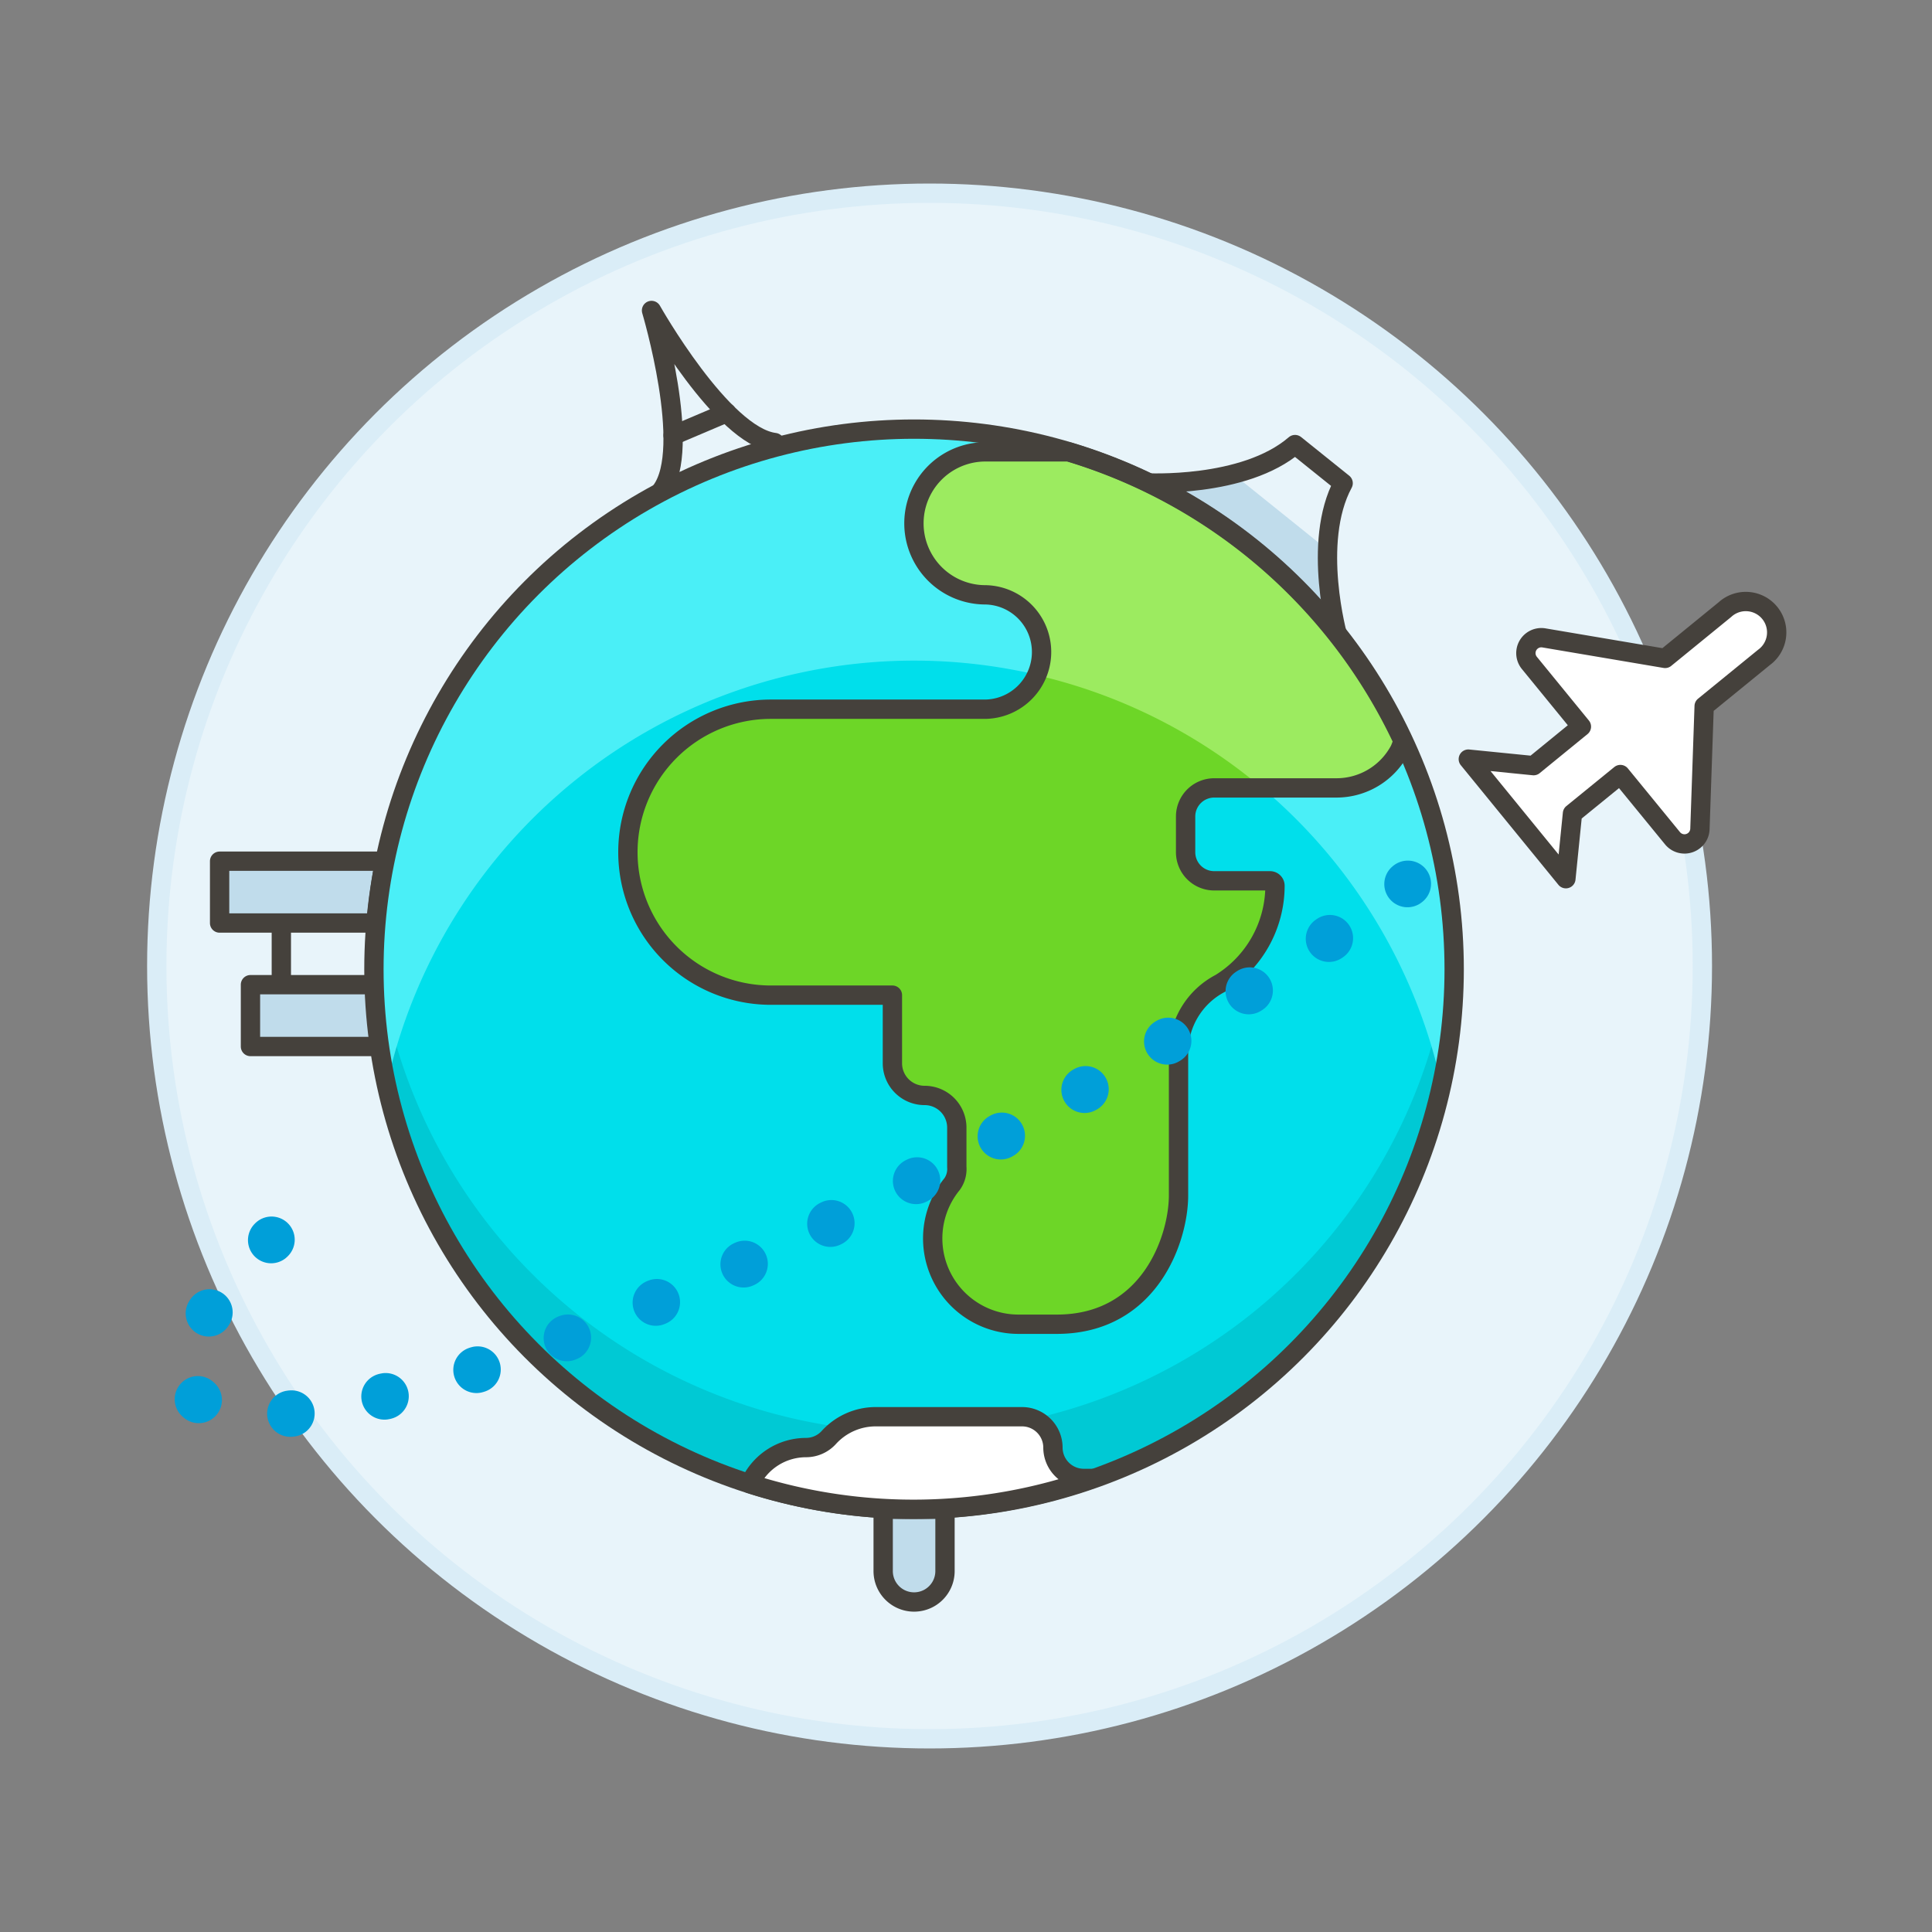 <svg xmlns="http://www.w3.org/2000/svg" viewBox="0 0 100 100"><rect x="0" y="0" width="100" height="100" fill="#808080" stroke="none"/><g class="nc-icon-wrapper"><defs/><circle class="Graphic-Style-4" cx="48.114" cy="50" r="40" fill="#e8f4fa" stroke="#daedf7" stroke-miterlimit="10"/><path class="a" d="M69.256 32.994s-1.389-4.916.265-7.983l-2.49-2c-2.639 2.277-7.739 1.98-7.739 1.98z" style="" fill="#c0dceb"/><path class="b" d="M68.721 28.466a7.851 7.851 0 0 1 .8-3.455l-2.49-2a7.847 7.847 0 0 1-3.2 1.526z" style="" fill="#e8f4fa"/><path class="c" d="M69.256 32.994s-1.389-4.916.265-7.983l-2.49-2c-2.639 2.277-7.739 1.98-7.739 1.98z" fill="none" stroke="#45413c" stroke-linecap="round" stroke-linejoin="round"/><path class="d" d="M14.562 50.967v-3.196" fill="#c0dceb" stroke="#45413c" stroke-linecap="round" stroke-linejoin="round"/><path class="d" d="M19.916 44.576h-8.549v3.2h8.108a27.971 27.971 0 0 1 .441-3.2z" fill="#c0dceb" stroke="#45413c" stroke-linecap="round" stroke-linejoin="round"/><path class="d" d="M19.4 50.967h-6.436v3.2h6.708a27.8 27.8 0 0 1-.272-3.2z" fill="#c0dceb" stroke="#45413c" stroke-linecap="round" stroke-linejoin="round"/><circle class="e" cx="47.311" cy="50.168" r="27.957" style="" fill="#00dfeb"/><path class="f" d="M74.608 52.165a27.944 27.944 0 0 1-54.594 0c-.146.666-.239 1.35-.337 2.032a27.921 27.921 0 0 0 55.267 0c-.097-.682-.191-1.366-.336-2.032z" style="" fill="#00c9d4"/><path class="g" d="M47.311 34.193a27.956 27.956 0 0 1 27.3 21.965 27.957 27.957 0 1 0-54.594 0 27.954 27.954 0 0 1 27.294-21.965z" style="" fill="#4aeff7"/><path class="h" d="M62.847 40.782h6.33a3.7 3.7 0 0 0 3.272-1.971 3.749 3.749 0 0 0 .169-.465 28 28 0 0 0-17.306-14.958h-4.307a3.7 3.7 0 1 0 0 7.4 2.961 2.961 0 0 1 0 5.921H39.9a7.4 7.4 0 0 0 0 14.8h6.291v3.516a1.665 1.665 0 0 0 1.668 1.675 1.666 1.666 0 0 1 1.665 1.666V60.4a1.347 1.347 0 0 1-.243.888 4.441 4.441 0 0 0 3.437 7.254h1.987C59.517 68.539 61 64.1 61 61.878v-7.4a4.023 4.023 0 0 1 2.16-3.578 5.935 5.935 0 0 0 2.833-5.053.256.256 0 0 0-.255-.256h-2.89a1.48 1.48 0 0 1-1.481-1.48v-1.85a1.481 1.481 0 0 1 1.48-1.479z" style="" fill="#6dd627"/><path class="i" d="M51.005 30.79a2.952 2.952 0 0 1 2.7 4.166 27.833 27.833 0 0 1 11.615 5.826h3.857a3.7 3.7 0 0 0 3.272-1.971 3.749 3.749 0 0 0 .169-.465 28 28 0 0 0-17.306-14.958h-4.307a3.7 3.7 0 1 0 0 7.4z" style="" fill="#9ceb60"/><circle class="j" cx="47.311" cy="50.168" r="27.957" fill="none" stroke="#45413c" stroke-linejoin="round"/><path class="j" d="M62.847 40.782h6.33a3.7 3.7 0 0 0 3.272-1.971 3.749 3.749 0 0 0 .169-.465 28 28 0 0 0-17.306-14.958h-4.307a3.7 3.7 0 1 0 0 7.4 2.961 2.961 0 0 1 0 5.921H39.9a7.4 7.4 0 0 0 0 14.8h6.291v3.516a1.665 1.665 0 0 0 1.668 1.675 1.666 1.666 0 0 1 1.665 1.666V60.4a1.347 1.347 0 0 1-.243.888 4.441 4.441 0 0 0 3.437 7.254h1.987C59.517 68.539 61 64.1 61 61.878v-7.4a4.023 4.023 0 0 1 2.16-3.578 5.935 5.935 0 0 0 2.833-5.053.256.256 0 0 0-.255-.256h-2.89a1.48 1.48 0 0 1-1.481-1.48v-1.85a1.481 1.481 0 0 1 1.48-1.479z" fill="none" stroke="#45413c" stroke-linejoin="round"/><g><path class="c" d="M40.1 22.907c-2.713-.336-6.377-6.837-6.377-6.837s2.137 7.15.5 9.336" fill="none" stroke="#45413c" stroke-linecap="round" stroke-linejoin="round"/><path class="c" d="M34.839 22.54l2.773-1.178" fill="none" stroke="#45413c" stroke-linecap="round" stroke-linejoin="round"/></g><path class="d" d="M45.713 81.319a1.6 1.6 0 1 0 3.2 0v-3.2h-3.2z" fill="#c0dceb" stroke="#45413c" stroke-linecap="round" stroke-linejoin="round"/><path class="k" d="M54.5 74.929a1.6 1.6 0 0 0-1.6-1.6h-7.57a3.285 3.285 0 0 0-2.43 1.074 1.592 1.592 0 0 1-1.183.523 3.192 3.192 0 0 0-2.9 1.873 27.737 27.737 0 0 0 17.737-.275H56.1a1.6 1.6 0 0 1-1.6-1.595z" stroke="#45413c" stroke-linecap="round" stroke-linejoin="round" fill="#fff"/><g><path class="l" d="M72.871 45.744l-.021.016" fill="none" stroke-linecap="round" stroke-linejoin="round" stroke="#009fd9" stroke-width="2.399px"/><path class="m" d="M68.836 48.557c-4.771 3.216-10.251 6.552-16.187 9.8C31.291 70.031 12.125 76.11 9.841 71.931c-.7-1.272.253-3.348 2.512-5.949" fill="none" stroke-linecap="round" stroke-linejoin="round" stroke="#009fd9" stroke-width="2.399px" stroke-dasharray="0.061 4.897"/><path class="l" d="M14.034 64.188l.021-.021" fill="none" stroke-linecap="round" stroke-linejoin="round" stroke="#009fd9" stroke-width="2.399px"/></g><path class="n" d="M83.871 40.09l2.7 3.3a.8.8 0 0 0 1.417-.478l.219-6.361L91.3 34.03a1.6 1.6 0 1 0-2.02-2.475l-3.094 2.524-6.276-1.062a.8.8 0 0 0-.752 1.293l2.695 3.3-2.475 2.02L76 39.292l2.525 3.095 2.525 3.094.341-3.372z" stroke="#45413c" stroke-linejoin="round" fill="#fff"/></g></svg>